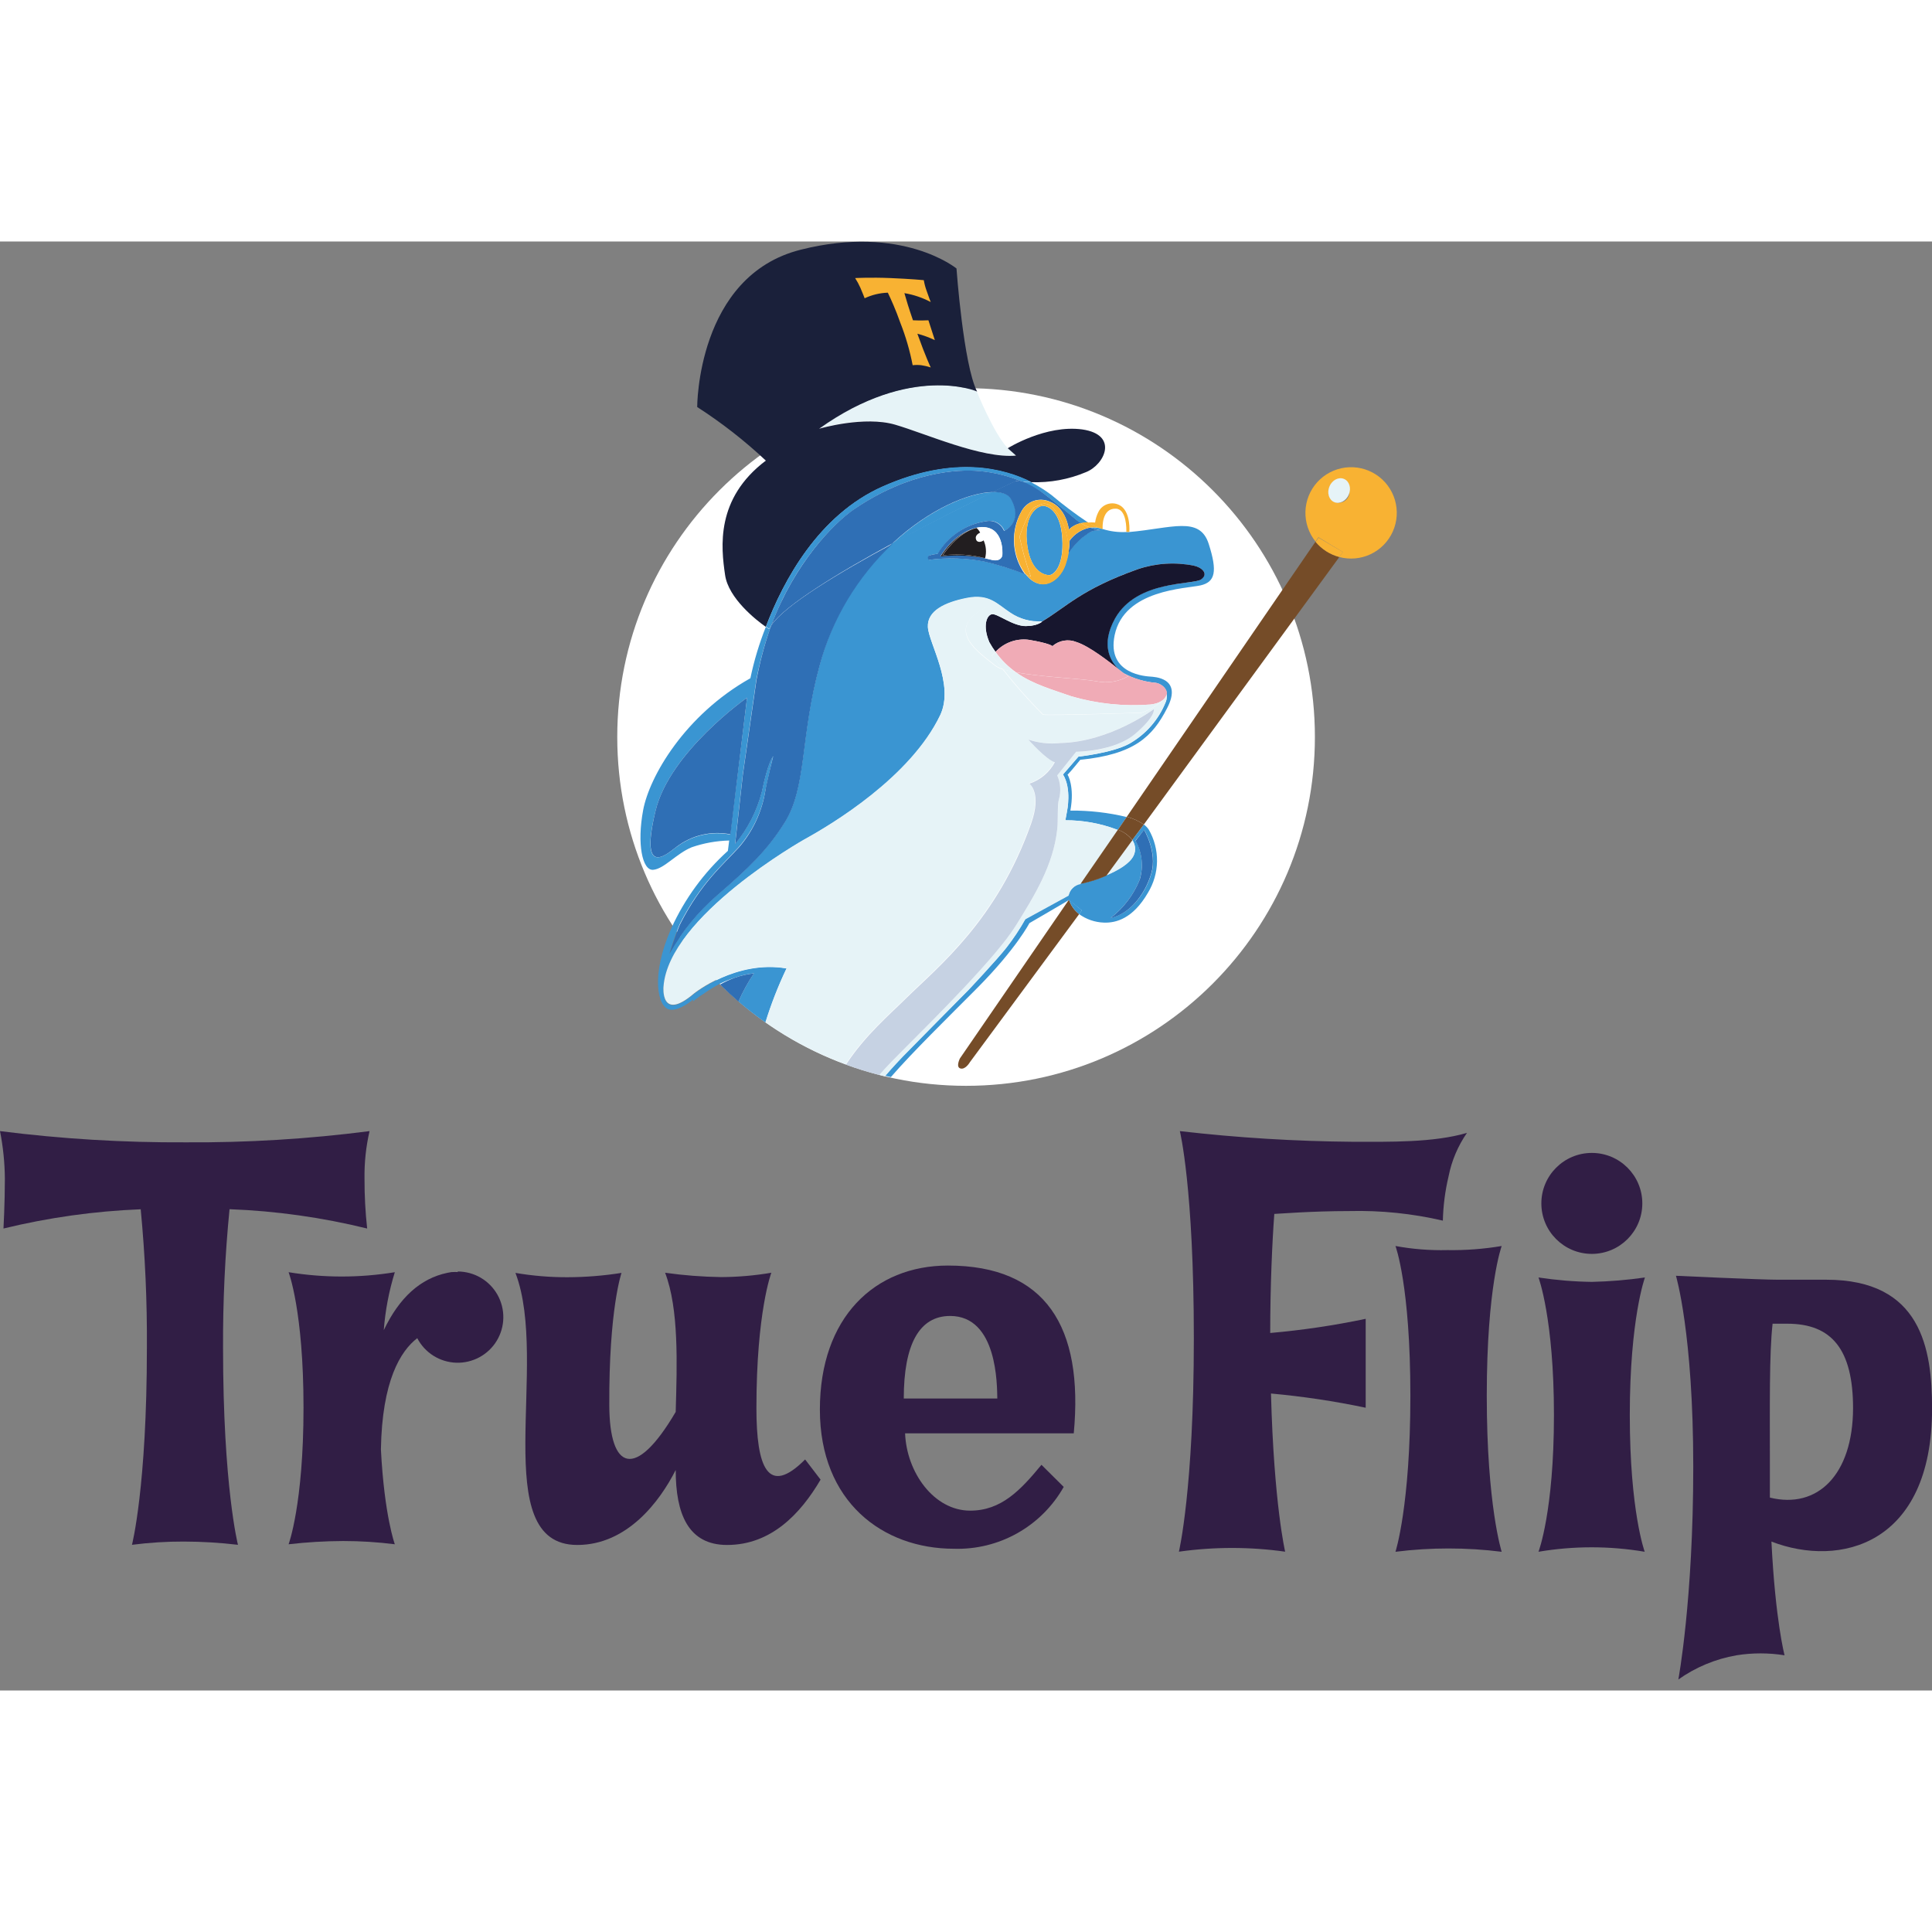 <?xml version="1.0"?>
<svg xmlns="http://www.w3.org/2000/svg" width="230" height="230" viewBox="0 0 100 75" fill="none">
<rect x="0" y="0" width="100" height="75" fill="#808080" stroke="none"/>
<g clip-path="url(#clip0_4782_563)">
<path d="M50.004 43.702C59.976 43.702 68.059 35.618 68.059 25.646C68.059 15.675 59.976 7.591 50.004 7.591C40.032 7.591 31.949 15.675 31.949 25.646C31.949 35.618 40.032 43.702 50.004 43.702Z" fill="white"/>
<path d="M42.389 9.68C42.461 9.656 44.734 8.992 46.322 9.468C47.911 9.944 50.804 11.245 52.581 11.069L52.153 10.689C51.433 9.932 50.552 7.751 50.552 7.751C50.552 7.751 47.131 6.291 42.389 9.68Z" fill="#E6F3F7"/>
<path d="M55.33 34.066L49.684 42.285C49.684 42.285 49.456 42.737 49.716 42.805C49.976 42.873 50.2 42.481 50.2 42.481L55.858 34.814C55.609 34.626 55.424 34.364 55.33 34.066Z" fill="#754C28"/>
<path d="M56.023 9.728C54.126 9.468 52.161 10.7 52.161 10.7L52.589 11.081C50.812 11.245 47.919 9.944 46.331 9.48C44.742 9.016 42.469 9.668 42.397 9.692C47.139 6.303 50.576 7.747 50.576 7.771C49.864 6.375 49.508 1.397 49.508 1.397C49.508 1.397 46.707 -0.904 41.449 0.424C36.059 1.769 36.087 8.592 36.087 8.568C37.353 9.382 38.543 10.31 39.64 11.341C37.031 13.309 37.319 15.822 37.531 17.267C37.707 18.468 39.132 19.592 39.64 19.948C40.552 17.547 42.373 14.158 45.686 12.689C49.412 11.037 52.013 11.773 53.373 12.457C54.346 12.492 55.314 12.315 56.211 11.937C57.179 11.553 57.915 10.004 56.023 9.728Z" fill="#1A203A"/>
<path d="M53.877 12.945C54.278 13.237 55.214 13.986 55.618 14.338C55.725 14.43 55.838 14.513 55.958 14.586C56.073 14.561 56.189 14.544 56.306 14.538C55.652 14.102 55.023 13.629 54.422 13.121C54.086 12.868 53.728 12.644 53.353 12.453H52.913C53.252 12.582 53.575 12.747 53.877 12.945Z" fill="#3A95D2"/>
<path d="M54.042 13.686C53.782 13.63 53.017 14.042 53.145 15.514C53.273 16.987 53.974 17.271 54.31 17.267C54.49 17.267 55.078 16.903 54.982 15.354C54.882 13.75 54.042 13.686 54.042 13.686Z" fill="#3A95D2"/>
<path d="M50.616 38.604C52.617 36.579 53.281 35.282 53.281 35.282C53.281 35.282 55.346 34.082 55.326 34.082L55.994 34.622L55.854 34.814C56.229 35.086 56.676 35.239 57.139 35.254C57.775 35.278 58.644 35.038 59.412 33.718C59.714 33.226 59.879 32.663 59.887 32.086C59.895 31.509 59.748 30.94 59.46 30.44C59.392 30.337 59.305 30.247 59.204 30.176L58.608 30.977C58.689 31.092 58.739 31.227 58.751 31.367C58.764 31.508 58.739 31.649 58.679 31.777C58.487 32.177 57.879 32.541 57.263 32.801C57.025 32.922 56.776 33.019 56.519 33.089L56.071 33.214H56.019L55.934 33.233C55.783 33.26 55.643 33.332 55.533 33.439C55.422 33.546 55.346 33.683 55.314 33.834L53.077 35.058C52.79 35.57 52.465 36.06 52.105 36.523C51.601 37.163 50.144 38.712 50.144 38.712C50.144 38.712 46.943 41.949 46.739 42.161C46.643 42.261 46.242 42.677 45.81 43.181L46.111 43.249C47.219 41.969 49.044 40.184 50.616 38.604ZM58.996 33.001C59.093 32.67 59.123 32.322 59.086 31.979C59.048 31.636 58.943 31.303 58.776 31.001L59.224 30.452C59.224 30.452 59.92 31.605 59.6 32.701C59.28 33.798 58.475 34.806 57.487 35.014C58.159 34.496 58.68 33.808 58.996 33.021V33.001Z" fill="#3A95D2"/>
<path d="M35.918 38.944C34.178 40.428 34.342 38.6 34.342 38.6C34.59 34.93 41.625 30.968 41.625 30.968C43.049 30.168 47.131 27.767 48.663 24.53C49.42 22.929 48.063 20.784 48.027 19.96C47.991 19.136 48.888 18.688 50.048 18.463C51.209 18.239 51.601 18.772 52.297 19.228C52.786 19.541 53.361 19.692 53.942 19.66C55.174 18.932 55.942 18.007 58.883 16.963C59.812 16.649 60.807 16.584 61.769 16.775C62.169 16.851 62.593 17.175 62.169 17.487C61.745 17.799 58.836 17.487 57.711 19.508C56.939 20.889 57.471 21.745 57.927 22.173L58.159 22.349C58.677 22.627 59.246 22.796 59.832 22.845C60.068 22.881 60.408 23.121 60.384 23.413C60.407 23.548 60.393 23.686 60.344 23.814C59.977 24.746 59.298 25.523 58.423 26.011C57.527 26.487 55.818 26.663 55.818 26.663L55.018 27.587C55.474 28.315 55.23 29.472 55.23 29.472L55.142 29.956C56.05 29.954 56.95 30.116 57.799 30.436L57.855 30.46L58.315 29.788C57.361 29.559 56.383 29.447 55.402 29.456C55.634 28.215 55.262 27.579 55.254 27.603C55.434 27.423 55.914 26.827 55.914 26.827C58.715 26.547 59.656 25.626 60.408 24.158C61.24 22.557 59.7 22.537 59.548 22.521C59.396 22.505 57.263 22.441 57.695 20.372C58.191 18.011 61.392 17.971 62.141 17.799C62.889 17.627 63.029 17.099 62.561 15.646C62.093 14.194 60.64 14.846 58.443 15.038H58.287C57.881 15.058 57.475 15.006 57.087 14.886C56.874 14.81 56.647 14.783 56.422 14.806C56.594 14.865 56.769 14.913 56.947 14.95C56.403 14.922 56.319 15.126 56.018 15.314C55.743 15.546 55.502 15.815 55.302 16.115V16.05C55.281 16.222 55.244 16.391 55.19 16.555C54.938 17.555 53.906 18.263 53.085 17.223C52.399 16.954 51.694 16.735 50.976 16.567C50.027 16.383 49.054 16.352 48.095 16.475C48.079 16.462 48.066 16.445 48.058 16.426C48.049 16.408 48.044 16.387 48.044 16.367C48.044 16.346 48.049 16.326 48.058 16.307C48.066 16.288 48.079 16.272 48.095 16.259C48.241 16.208 48.393 16.177 48.547 16.167C48.812 15.713 49.176 15.325 49.612 15.032C50.048 14.739 50.544 14.548 51.064 14.474C51.253 14.437 51.449 14.467 51.618 14.559C51.786 14.651 51.918 14.8 51.989 14.978C51.989 14.978 53.009 14.526 52.349 13.334C52.209 13.077 51.861 12.953 51.377 12.961C50.176 13.553 48.175 14.542 46.174 15.622C44.359 17.34 43.058 19.529 42.417 21.945C41.401 25.646 41.765 28.235 40.604 30.076C39.704 31.505 38.724 32.449 37.103 33.846C36.117 34.701 35.285 35.721 34.646 36.859C34.646 36.859 34.894 36.014 35.174 35.35C36.275 33.189 37.395 32.281 38.235 31.349C38.962 30.518 39.44 29.501 39.616 28.412C39.696 28.011 40.016 26.635 40.016 26.635C40.016 26.635 39.752 26.915 39.436 28.456C39.181 29.456 38.707 30.387 38.047 31.181L38.447 27.579L39.144 22.701C39.32 21.787 39.562 20.887 39.868 20.008L39.928 19.86C39.882 19.924 39.842 19.993 39.808 20.064L39.64 19.948C39.297 20.809 39.029 21.698 38.84 22.605C35.438 24.518 33.613 27.699 33.289 29.432C32.965 31.165 33.241 32.565 33.806 32.521C34.37 32.477 35.006 31.681 35.806 31.353C36.43 31.138 37.084 31.021 37.743 31.005L37.675 31.541C36.436 32.66 35.441 34.022 34.75 35.542C33.653 38.015 34.046 39.644 34.662 39.756C35.166 39.848 35.89 39.228 35.89 39.228L35.862 39.34C35.982 39.24 36.102 39.152 36.218 39.068L36.374 38.968C36.658 38.765 36.955 38.58 37.263 38.416C37.506 38.297 37.758 38.197 38.015 38.115C38.34 37.994 38.679 37.915 39.024 37.879C38.713 38.341 38.445 38.83 38.223 39.34C38.651 39.708 39.12 40.072 39.624 40.428C39.915 39.469 40.278 38.532 40.708 37.627C38.091 37.179 35.918 38.944 35.918 38.944ZM35.01 31.341C34.762 31.493 33.009 33.233 33.93 29.472C34.662 26.411 38.667 23.61 38.667 23.61L37.795 30.696C37.311 30.601 36.813 30.61 36.333 30.722C35.853 30.834 35.402 31.046 35.01 31.345V31.341Z" fill="#3A95D2"/>
<path d="M55.33 34.066C55.424 34.364 55.609 34.626 55.858 34.814L55.998 34.622L55.33 34.066Z" fill="#3A95D2"/>
<path d="M46.191 15.639C48.191 14.558 50.164 13.57 51.393 12.977C50.164 12.993 48.095 13.858 46.191 15.639Z" fill="#3A95D2"/>
<path d="M39.928 19.856C41.128 16.627 43.161 14.59 44.174 13.886C47.071 11.885 49.624 11.781 50.688 11.885C51.462 11.952 52.221 12.14 52.937 12.441H53.377C52.017 11.757 49.416 11.021 45.69 12.673C42.377 14.142 40.556 17.527 39.644 19.932L39.812 20.048C39.845 19.981 39.884 19.917 39.928 19.856Z" fill="#3A95D2"/>
<path d="M53.097 19.904C52.437 19.904 51.633 19.256 51.357 19.288C51.081 19.32 50.844 19.876 51.209 20.736C51.305 20.911 51.412 21.079 51.529 21.24C51.742 21.01 52.006 20.834 52.3 20.724C52.594 20.615 52.91 20.577 53.221 20.612C54.346 20.796 54.47 20.944 54.47 20.944C54.638 20.797 54.844 20.699 55.064 20.662C55.285 20.626 55.511 20.651 55.718 20.736C56.387 20.948 57.439 21.785 57.935 22.173C57.479 21.745 56.951 20.888 57.719 19.508C58.844 17.507 61.765 17.787 62.177 17.487C62.589 17.187 62.177 16.851 61.777 16.775C60.815 16.584 59.82 16.649 58.892 16.963C55.954 18.007 55.178 18.931 53.95 19.66C53.946 19.656 53.758 19.896 53.097 19.904Z" fill="#17162E"/>
<path d="M59.848 22.845C59.262 22.796 58.693 22.627 58.175 22.349L57.943 22.173C58.081 22.303 58.236 22.413 58.403 22.501C57.905 22.788 57.318 22.882 56.755 22.765C56.042 22.629 53.954 22.553 52.589 22.301C53.477 22.929 54.506 23.201 55.458 23.541C56.785 23.927 58.17 24.071 59.548 23.966C60.272 23.881 60.38 23.501 60.4 23.413C60.424 23.121 60.084 22.881 59.848 22.845Z" fill="#F0ABB6"/>
<path d="M54.478 20.945C54.478 20.945 54.354 20.797 53.229 20.613C52.916 20.576 52.599 20.614 52.304 20.723C52.008 20.832 51.743 21.01 51.529 21.241C51.82 21.651 52.178 22.008 52.589 22.297C53.938 22.549 56.046 22.625 56.755 22.762C57.318 22.878 57.905 22.784 58.403 22.497C58.236 22.41 58.081 22.299 57.943 22.169C57.447 21.769 56.395 20.945 55.726 20.733C55.519 20.648 55.292 20.623 55.072 20.661C54.851 20.698 54.645 20.797 54.478 20.945Z" fill="#F0ABB6"/>
<path d="M58.675 31.789C58.735 31.661 58.76 31.52 58.747 31.379C58.734 31.239 58.685 31.104 58.603 30.989L57.263 32.813C57.871 32.557 58.483 32.205 58.675 31.789Z" fill="#E6F3F7"/>
<path d="M50.136 38.74C50.136 38.74 51.597 37.191 52.097 36.551C52.457 36.087 52.782 35.598 53.069 35.086L55.306 33.862C55.338 33.711 55.414 33.574 55.525 33.467C55.635 33.36 55.775 33.288 55.926 33.261L57.859 30.46L57.803 30.436C56.954 30.116 56.054 29.954 55.146 29.956L55.234 29.472C55.234 29.472 55.478 28.315 55.022 27.587L55.822 26.663C55.822 26.663 57.543 26.471 58.423 26.011C59.297 25.526 59.975 24.754 60.344 23.826C60.393 23.698 60.407 23.56 60.384 23.425C60.373 23.498 60.347 23.568 60.307 23.631C60.267 23.693 60.214 23.745 60.152 23.786C59.837 24.051 59.476 24.259 59.088 24.398C59.004 24.398 54.182 24.558 53.974 24.494C53.238 23.755 52.546 22.973 51.901 22.153C51.757 22.111 51.622 22.045 51.501 21.957C50.828 21.397 48.656 20.048 51.165 18.888C51.165 18.888 52.665 20.424 53.934 19.688C53.351 19.705 52.778 19.537 52.297 19.208C51.601 18.752 51.209 18.215 50.048 18.443C48.888 18.672 47.987 19.116 48.027 19.94C48.067 20.764 49.42 22.921 48.664 24.51C47.127 27.711 43.061 30.164 41.625 30.948C41.625 30.948 34.594 34.91 34.342 38.58C34.342 38.58 34.178 40.408 35.919 38.924C35.919 38.924 38.091 37.159 40.72 37.623C40.283 38.525 39.914 39.459 39.616 40.416C40.9 41.316 42.295 42.047 43.766 42.589C44.778 41.053 46.038 39.988 46.875 39.16C48.544 37.511 51.581 35.118 53.353 30.108C53.918 28.508 53.265 28.063 53.265 28.043C53.829 27.858 54.3 27.463 54.578 26.939C54.138 26.811 53.221 25.774 53.221 25.774C53.755 25.956 54.322 26.018 54.882 25.954C57.455 25.898 59.716 24.202 59.716 24.202C59.716 24.202 59.896 24.49 58.764 25.47C57.631 26.451 55.702 26.411 55.702 26.411L54.722 27.635C54.895 28.026 54.926 28.465 54.81 28.876C54.734 29.132 54.774 29.968 54.722 30.428C54.518 32.289 53.569 33.826 52.569 35.426C51.569 37.027 48.343 40.252 46.855 41.741C46.411 42.185 45.95 42.645 45.514 43.141L45.802 43.213C46.239 42.709 46.635 42.293 46.731 42.193C46.935 41.977 50.136 38.74 50.136 38.74Z" fill="#E6F3F7"/>
<path d="M51.525 21.245C51.408 21.083 51.301 20.915 51.204 20.741C50.84 19.88 51.076 19.324 51.352 19.292C51.629 19.26 52.437 19.916 53.093 19.908C53.749 19.9 53.941 19.664 53.941 19.664C52.673 20.412 51.172 18.864 51.172 18.864C48.663 20.024 50.836 21.373 51.508 21.933C51.629 22.021 51.765 22.088 51.909 22.129L51.336 21.437C51.395 21.369 51.458 21.305 51.525 21.245Z" fill="#E6F3F7"/>
<path d="M59.544 23.966C58.166 24.071 56.781 23.927 55.454 23.542C54.502 23.202 53.473 22.93 52.585 22.301C52.359 22.261 52.136 22.206 51.917 22.137C52.562 22.957 53.254 23.739 53.99 24.478C54.198 24.538 59.02 24.394 59.104 24.382C59.492 24.243 59.852 24.035 60.168 23.77C60.23 23.73 60.283 23.677 60.323 23.615C60.363 23.553 60.389 23.483 60.4 23.41C60.376 23.502 60.268 23.886 59.544 23.966Z" fill="#E6F3F7"/>
<path d="M51.525 21.245C51.459 21.309 51.397 21.377 51.34 21.449L51.913 22.141C52.132 22.21 52.355 22.265 52.581 22.305C52.171 22.014 51.814 21.655 51.525 21.245Z" fill="#E6F3F7"/>
<path d="M69.324 16.331C68.84 16.2 68.41 15.92 68.095 15.53L58.323 29.776C58.638 29.858 58.935 29.993 59.204 30.176L69.324 16.331Z" fill="#754C28"/>
<path d="M56.022 33.241L55.938 33.261L56.022 33.241Z" fill="#754C28"/>
<path d="M58.607 30.976L59.204 30.176C58.935 29.993 58.638 29.858 58.323 29.776L57.863 30.448C58.157 30.55 58.415 30.733 58.607 30.976Z" fill="#754C28"/>
<path d="M56.515 33.102C56.773 33.031 57.024 32.934 57.263 32.813C56.872 32.973 56.471 33.107 56.062 33.214L56.515 33.102Z" fill="#754C28"/>
<path d="M57.863 30.444L55.93 33.245L56.014 33.225H56.066C56.475 33.119 56.876 32.985 57.267 32.825L58.611 30.989C58.42 30.739 58.16 30.55 57.863 30.444Z" fill="#754C28"/>
<path d="M69.508 16.075L69.32 16.331C69.863 16.477 70.441 16.424 70.95 16.182C71.458 15.94 71.863 15.524 72.092 15.011C72.322 14.496 72.36 13.918 72.201 13.378C72.042 12.838 71.695 12.372 71.224 12.065C70.752 11.758 70.186 11.629 69.628 11.701C69.07 11.774 68.556 12.043 68.178 12.461C67.801 12.878 67.585 13.417 67.569 13.979C67.553 14.542 67.738 15.092 68.091 15.53L68.243 15.31L69.508 16.075ZM68.828 12.677C68.884 12.588 68.964 12.516 69.06 12.471C69.156 12.426 69.262 12.41 69.367 12.423C69.472 12.437 69.57 12.48 69.651 12.549C69.732 12.617 69.791 12.706 69.823 12.807C69.854 12.908 69.856 13.016 69.828 13.118C69.799 13.22 69.743 13.311 69.664 13.382C69.585 13.453 69.488 13.499 69.384 13.516C69.279 13.533 69.173 13.52 69.076 13.478C68.939 13.402 68.837 13.277 68.79 13.127C68.744 12.978 68.757 12.817 68.828 12.677Z" fill="#F8B233"/>
<path d="M69.324 16.331L69.512 16.074L68.247 15.33L68.095 15.55C68.413 15.932 68.843 16.206 69.324 16.331Z" fill="#F8B233"/>
<path d="M52.849 14.006C52.978 13.742 53.204 13.538 53.48 13.436C53.756 13.335 54.06 13.344 54.33 13.461C55.222 13.809 55.322 14.926 55.322 14.91C55.498 14.74 55.719 14.625 55.958 14.578C55.838 14.505 55.725 14.422 55.618 14.33C55.218 13.982 54.278 13.233 53.878 12.937C53.582 12.733 53.265 12.561 52.933 12.425L52.557 12.397C52.557 12.397 52.105 12.609 51.356 12.965C51.841 12.965 52.189 13.081 52.329 13.337C52.989 14.538 51.969 14.982 51.969 14.982C51.898 14.803 51.766 14.655 51.598 14.563C51.429 14.471 51.233 14.441 51.044 14.478C50.524 14.552 50.028 14.743 49.592 15.036C49.156 15.329 48.792 15.717 48.527 16.171C48.373 16.18 48.221 16.212 48.075 16.262C48.059 16.276 48.047 16.292 48.038 16.311C48.029 16.329 48.024 16.35 48.024 16.371C48.024 16.391 48.029 16.412 48.038 16.43C48.047 16.449 48.059 16.465 48.075 16.479C49.034 16.355 50.007 16.387 50.956 16.571C51.674 16.739 52.379 16.958 53.065 17.227C53.029 17.179 52.989 17.135 52.953 17.079C52.663 16.623 52.5 16.097 52.482 15.556C52.463 15.016 52.59 14.48 52.849 14.006ZM51.885 16.215C51.885 16.343 51.757 16.579 51.328 16.475L50.976 16.391C50.219 16.24 49.443 16.208 48.675 16.294C48.675 16.294 49.36 15.094 50.524 14.818C50.62 14.795 50.718 14.781 50.816 14.778C51.949 14.758 51.897 16.09 51.885 16.223V16.215Z" fill="#2F6FB5"/>
<path d="M39.928 19.856L39.868 20.004C39.564 20.887 39.324 21.791 39.152 22.709L38.451 27.587L38.051 31.189C38.711 30.395 39.185 29.464 39.44 28.464C39.756 26.919 40.02 26.643 40.02 26.643C40.02 26.643 39.676 28.011 39.616 28.412C39.446 29.502 38.973 30.522 38.251 31.357C37.411 32.281 36.291 33.19 35.19 35.358C34.91 36.031 34.654 36.867 34.654 36.867C35.293 35.729 36.125 34.709 37.111 33.854C38.735 32.453 39.716 31.513 40.612 30.084C41.773 28.244 41.413 25.654 42.425 21.953C43.075 19.541 44.383 17.358 46.202 15.646C43.429 17.139 40.656 18.808 39.928 19.856Z" fill="#2F6FB5"/>
<path d="M55.366 15.478C55.358 15.673 55.341 15.866 55.314 16.059V16.123C55.514 15.823 55.755 15.554 56.03 15.322C56.331 15.13 56.431 14.922 56.959 14.958C56.777 14.919 56.598 14.868 56.423 14.806C55.998 14.889 55.621 15.129 55.366 15.478Z" fill="#2F6FB5"/>
<path d="M52.933 12.437C52.217 12.136 51.458 11.948 50.684 11.881C49.62 11.785 47.083 11.881 44.17 13.882C43.157 14.586 41.144 16.623 39.924 19.852C40.652 18.812 43.425 17.131 46.187 15.63C48.091 13.85 50.164 12.989 51.389 12.969C52.121 12.613 52.589 12.401 52.589 12.401L52.933 12.437Z" fill="#2F6FB5"/>
<path d="M57.759 13.829C58.327 13.854 58.303 14.914 58.299 15.03H58.455C58.455 15.03 58.535 14.102 58.055 13.717C57.962 13.646 57.854 13.596 57.739 13.571C57.624 13.546 57.505 13.547 57.39 13.574C57.276 13.6 57.168 13.651 57.076 13.724C56.983 13.796 56.908 13.889 56.855 13.994C56.767 14.166 56.708 14.353 56.683 14.546C56.556 14.535 56.429 14.535 56.303 14.546C56.547 14.686 56.806 14.8 57.075 14.886C57.063 14.806 57.023 13.797 57.759 13.829Z" fill="#F8B233"/>
<path d="M56.423 14.806C56.638 14.78 56.856 14.801 57.063 14.866C56.794 14.78 56.535 14.666 56.291 14.526C56.173 14.532 56.057 14.549 55.942 14.574C56.094 14.667 56.255 14.744 56.423 14.806Z" fill="#F8B233"/>
<path d="M54.506 13.774C54.07 13.401 53.87 13.637 53.574 13.738C53.277 13.838 52.813 15.134 52.773 15.278C52.918 15.984 53.115 16.678 53.361 17.355L53.105 17.235C53.926 18.275 54.958 17.563 55.21 16.567C55.264 16.403 55.301 16.234 55.322 16.062C55.322 15.918 55.27 15.562 55.258 15.382C55.16 14.787 54.899 14.231 54.506 13.774ZM54.314 17.267C53.978 17.267 53.277 16.987 53.149 15.514C53.021 14.042 53.786 13.63 54.046 13.686C54.046 13.686 54.886 13.746 54.986 15.354C55.082 16.907 54.494 17.267 54.314 17.271V17.267Z" fill="#F8B233"/>
<path d="M55.322 14.918C55.322 14.918 55.222 13.818 54.33 13.47C54.06 13.352 53.756 13.343 53.48 13.444C53.204 13.546 52.978 13.75 52.849 14.014C52.596 14.492 52.475 15.029 52.499 15.57C52.524 16.11 52.693 16.634 52.989 17.087C53.025 17.143 53.061 17.187 53.101 17.235L53.357 17.355C53.111 16.678 52.914 15.984 52.769 15.278C52.813 15.134 53.277 13.838 53.569 13.738C53.861 13.638 54.07 13.402 54.502 13.774C54.891 14.23 55.148 14.783 55.246 15.374C55.246 15.555 55.298 15.911 55.31 16.055C55.337 15.862 55.355 15.669 55.362 15.475C55.618 15.125 55.997 14.887 56.423 14.806C56.255 14.745 56.094 14.667 55.942 14.574C55.707 14.627 55.492 14.747 55.322 14.918Z" fill="#F8B233"/>
<path d="M50.82 14.786C50.722 14.789 50.624 14.803 50.528 14.826C50.607 14.893 50.672 14.976 50.716 15.07C50.716 15.07 50.432 15.162 50.496 15.394C50.56 15.626 50.82 15.55 50.896 15.47C51.024 15.761 51.05 16.087 50.968 16.395L51.321 16.479C51.749 16.583 51.865 16.351 51.877 16.219C51.889 16.087 51.949 14.758 50.82 14.786Z" fill="white"/>
<path d="M48.78 16.247C48.78 16.247 49.544 15.046 50.532 14.826C49.368 15.098 48.684 16.303 48.684 16.303C49.451 16.216 50.227 16.248 50.984 16.399C50.267 16.205 49.517 16.153 48.78 16.247Z" fill="#221E20"/>
<path d="M50.912 15.47C50.82 15.546 50.564 15.627 50.512 15.394C50.46 15.162 50.744 15.07 50.732 15.07C50.688 14.976 50.623 14.893 50.544 14.826C49.556 15.058 48.792 16.247 48.792 16.247C49.526 16.153 50.273 16.203 50.988 16.395C51.069 16.087 51.042 15.761 50.912 15.47Z" fill="#221E20"/>
<path d="M38.667 23.609C38.667 23.609 34.666 26.41 33.93 29.468C33.025 33.229 34.762 31.488 35.01 31.337C35.404 31.035 35.857 30.82 36.34 30.708C36.823 30.596 37.325 30.587 37.811 30.684L38.667 23.609Z" fill="#2F6FB5"/>
<path d="M38.015 38.115C37.761 38.211 37.513 38.324 37.275 38.456L37.379 38.568C37.639 38.824 37.923 39.084 38.223 39.344C38.445 38.834 38.713 38.345 39.024 37.883C38.679 37.918 38.34 37.996 38.015 38.115Z" fill="#2F6FB5"/>
<path d="M36.218 39.068L36.375 38.96L36.218 39.06V39.068Z" fill="#2F6FB5"/>
<path d="M59.592 32.701C59.912 31.605 59.216 30.452 59.216 30.452L58.776 31.02C58.943 31.323 59.048 31.655 59.086 31.999C59.123 32.342 59.093 32.69 58.996 33.021C58.679 33.812 58.155 34.503 57.479 35.022C58.468 34.814 59.272 33.797 59.592 32.701Z" fill="#2F6FB5"/>
<path d="M52.569 35.426C53.566 33.826 54.514 32.285 54.722 30.428C54.774 29.968 54.722 29.132 54.81 28.876C54.926 28.465 54.895 28.026 54.722 27.635L55.702 26.411C55.702 26.411 57.683 26.411 58.768 25.475C59.852 24.538 59.72 24.206 59.72 24.206C59.72 24.206 57.459 25.903 54.886 25.959C54.326 26.022 53.759 25.96 53.225 25.779C53.225 25.779 54.138 26.815 54.598 26.955C54.319 27.479 53.849 27.875 53.285 28.06C53.285 28.08 53.938 28.528 53.373 30.124C51.605 35.134 48.572 37.527 46.895 39.176C46.059 40.004 44.798 41.069 43.786 42.605C44.351 42.813 44.927 42.992 45.51 43.142C45.946 42.645 46.407 42.185 46.851 41.741C48.343 40.248 51.565 37.039 52.569 35.426Z" fill="#C6D2E3"/>
<path d="M69.814 13.101C69.954 12.769 69.843 12.405 69.566 12.289C69.289 12.172 68.951 12.346 68.811 12.678C68.672 13.01 68.783 13.374 69.06 13.491C69.337 13.607 69.675 13.433 69.814 13.101Z" fill="#E6F3F7"/>
<path d="M48.175 3.134C48.175 3.134 48.071 2.881 47.959 2.545C47.895 2.369 47.847 2.186 47.815 2.001C47.815 2.001 47.159 1.937 46.102 1.893C45.046 1.849 44.262 1.893 44.262 1.893C44.365 2.054 44.456 2.223 44.534 2.397C44.65 2.665 44.754 2.938 44.754 2.938C45.13 2.761 45.539 2.663 45.954 2.649C46.122 3.002 46.355 3.51 46.599 4.202C46.88 4.914 47.094 5.651 47.239 6.403C47.386 6.386 47.535 6.386 47.683 6.403C47.85 6.427 48.015 6.466 48.175 6.519C48.175 6.519 47.915 5.983 47.483 4.774C47.795 4.855 48.098 4.966 48.387 5.106C48.278 4.762 48.167 4.419 48.055 4.078C48.055 4.078 47.627 4.098 47.255 4.078C47.043 3.462 46.903 3.002 46.811 2.673C47.287 2.752 47.748 2.907 48.175 3.134Z" fill="#F8B233"/>
<path d="M11.881 50.088C14.283 50.178 16.669 50.514 19.004 51.088C18.91 50.231 18.865 49.37 18.867 48.507C18.855 47.68 18.942 46.853 19.128 46.046C15.97 46.454 12.788 46.648 9.604 46.627C6.393 46.644 3.185 46.45 0 46.046C0.161 46.857 0.245 47.681 0.252 48.507C0.252 49.796 0.18 51.088 0.18 51.088C2.509 50.521 4.888 50.187 7.283 50.092C7.512 52.475 7.619 54.869 7.603 57.263C7.603 64.466 6.831 67.459 6.831 67.459C7.721 67.344 8.618 67.288 9.516 67.291C10.452 67.293 11.387 67.349 12.317 67.459C12.317 67.459 11.545 64.446 11.545 57.263C11.534 54.867 11.646 52.472 11.881 50.088Z" fill="#311E45"/>
<path d="M39.152 60.384C39.152 55.402 39.924 53.377 39.924 53.377C39.067 53.523 38.2 53.598 37.331 53.602C36.359 53.588 35.389 53.513 34.426 53.377C35.142 55.25 35.046 58.083 34.974 60.58C32.889 64.134 31.553 63.597 31.537 60.252C31.513 55.27 32.169 53.385 32.169 53.385C31.242 53.532 30.306 53.607 29.368 53.609C28.467 53.612 27.567 53.537 26.679 53.385C28.463 58.039 25.198 67.467 29.88 67.467C32.481 67.467 34.17 65.182 34.974 63.586C34.974 65.846 35.614 67.467 37.635 67.467C39.904 67.467 41.429 65.866 42.473 64.086L41.673 63.041C39.744 64.982 39.152 63.434 39.152 60.384Z" fill="#311E45"/>
<path d="M23.693 53.342C23.602 53.336 23.509 53.336 23.417 53.342H23.373L23.153 53.382C21.763 53.672 20.667 54.662 19.864 56.351C19.941 55.332 20.133 54.325 20.436 53.349C18.616 53.647 16.759 53.647 14.938 53.349C14.938 53.349 15.71 55.35 15.71 60.356C15.71 65.362 14.938 67.431 14.938 67.431C15.874 67.323 16.816 67.267 17.759 67.263C18.654 67.263 19.548 67.319 20.436 67.431C20.436 67.431 19.892 65.954 19.716 62.521C19.776 58.964 20.732 57.427 21.597 56.763C21.79 57.135 22.078 57.448 22.432 57.672C22.787 57.895 23.194 58.02 23.613 58.034C24.031 58.048 24.446 57.95 24.814 57.751C25.183 57.552 25.492 57.259 25.709 56.901C25.927 56.543 26.045 56.134 26.052 55.715C26.059 55.296 25.955 54.883 25.75 54.518C25.545 54.153 25.246 53.849 24.885 53.637C24.523 53.425 24.112 53.314 23.693 53.313V53.342Z" fill="#311E45"/>
<path d="M49.064 53.005C45.27 53.005 42.437 55.69 42.437 60.46C42.437 65.23 45.686 67.663 49.376 67.663C50.525 67.699 51.662 67.419 52.663 66.855C53.665 66.29 54.493 65.463 55.058 64.462L53.906 63.318C52.821 64.634 51.825 65.691 50.216 65.691C48.343 65.691 46.927 63.718 46.847 61.689H55.578C56.094 56.163 54.118 53.005 49.064 53.005ZM46.779 59.888C46.779 57.087 47.579 55.614 49.18 55.614C51.637 55.614 51.605 59.216 51.621 59.888H46.779Z" fill="#311E45"/>
<path d="M74.918 52.205C74.017 52.227 73.116 52.156 72.229 51.993C72.229 51.993 73.001 54.034 73.001 59.744C73.001 65.455 72.229 67.82 72.229 67.82C74.055 67.591 75.901 67.591 77.727 67.82C77.727 67.82 76.955 65.418 76.955 59.744C76.955 54.07 77.727 51.993 77.727 51.993C76.799 52.149 75.859 52.22 74.918 52.205Z" fill="#311E45"/>
<path d="M75.93 46.138C74.198 46.647 71.929 46.599 70.06 46.599C67.055 46.575 64.054 46.391 61.069 46.046C61.069 46.046 61.793 48.964 61.793 56.771C61.793 64.578 61.02 67.815 61.02 67.815C62.844 67.558 64.695 67.558 66.519 67.815C66.519 67.815 65.938 65.358 65.786 59.628C67.433 59.778 69.07 60.023 70.688 60.364V55.762C69.057 56.105 67.407 56.349 65.746 56.495C65.746 54.054 65.85 51.781 65.958 50.332C66.103 50.332 67.847 50.184 69.844 50.184C71.471 50.144 73.097 50.311 74.682 50.68C74.7 49.908 74.799 49.139 74.978 48.387C75.137 47.58 75.461 46.814 75.93 46.138Z" fill="#311E45"/>
<path d="M82.393 53.85C81.469 53.837 80.546 53.76 79.632 53.622C79.632 53.622 80.432 55.746 80.432 60.744C80.432 65.742 79.632 67.819 79.632 67.819C81.452 67.511 83.31 67.511 85.13 67.819C85.13 67.819 84.358 65.73 84.358 60.744C84.358 55.758 85.142 53.622 85.142 53.622C84.231 53.753 83.313 53.829 82.393 53.85Z" fill="#311E45"/>
<path d="M94.53 53.738H92.369C92.369 53.738 92.949 53.738 92.021 53.738C91.092 53.738 86.747 53.534 86.747 53.534C86.747 53.534 87.643 56.519 87.643 63.418C87.643 70.316 86.871 74.43 86.871 74.43C87.768 73.794 88.796 73.366 89.88 73.178C90.704 73.046 91.544 73.046 92.369 73.178C92.369 73.178 91.893 71.393 91.689 67.291C95.218 68.656 100.004 67.483 100.004 60.4C100 57.303 99.448 53.738 94.53 53.738ZM91.609 65.014C91.609 64.582 91.609 63.878 91.609 63.414C91.609 60.236 91.573 57.575 91.749 56.015H92.513C94.802 56.015 95.914 57.335 95.914 60.396C95.902 63.83 94.078 65.626 91.605 65.014H91.609Z" fill="#311E45"/>
<path d="M82.393 52.401C83.836 52.401 85.006 51.231 85.006 49.788C85.006 48.345 83.836 47.175 82.393 47.175C80.95 47.175 79.78 48.345 79.78 49.788C79.78 51.231 80.95 52.401 82.393 52.401Z" fill="#311E45"/>
</g>
<defs>
<clipPath id="clip0_4782_563">
<rect width="100" height="74.43" fill="white"/>
</clipPath>
</defs>
</svg>
